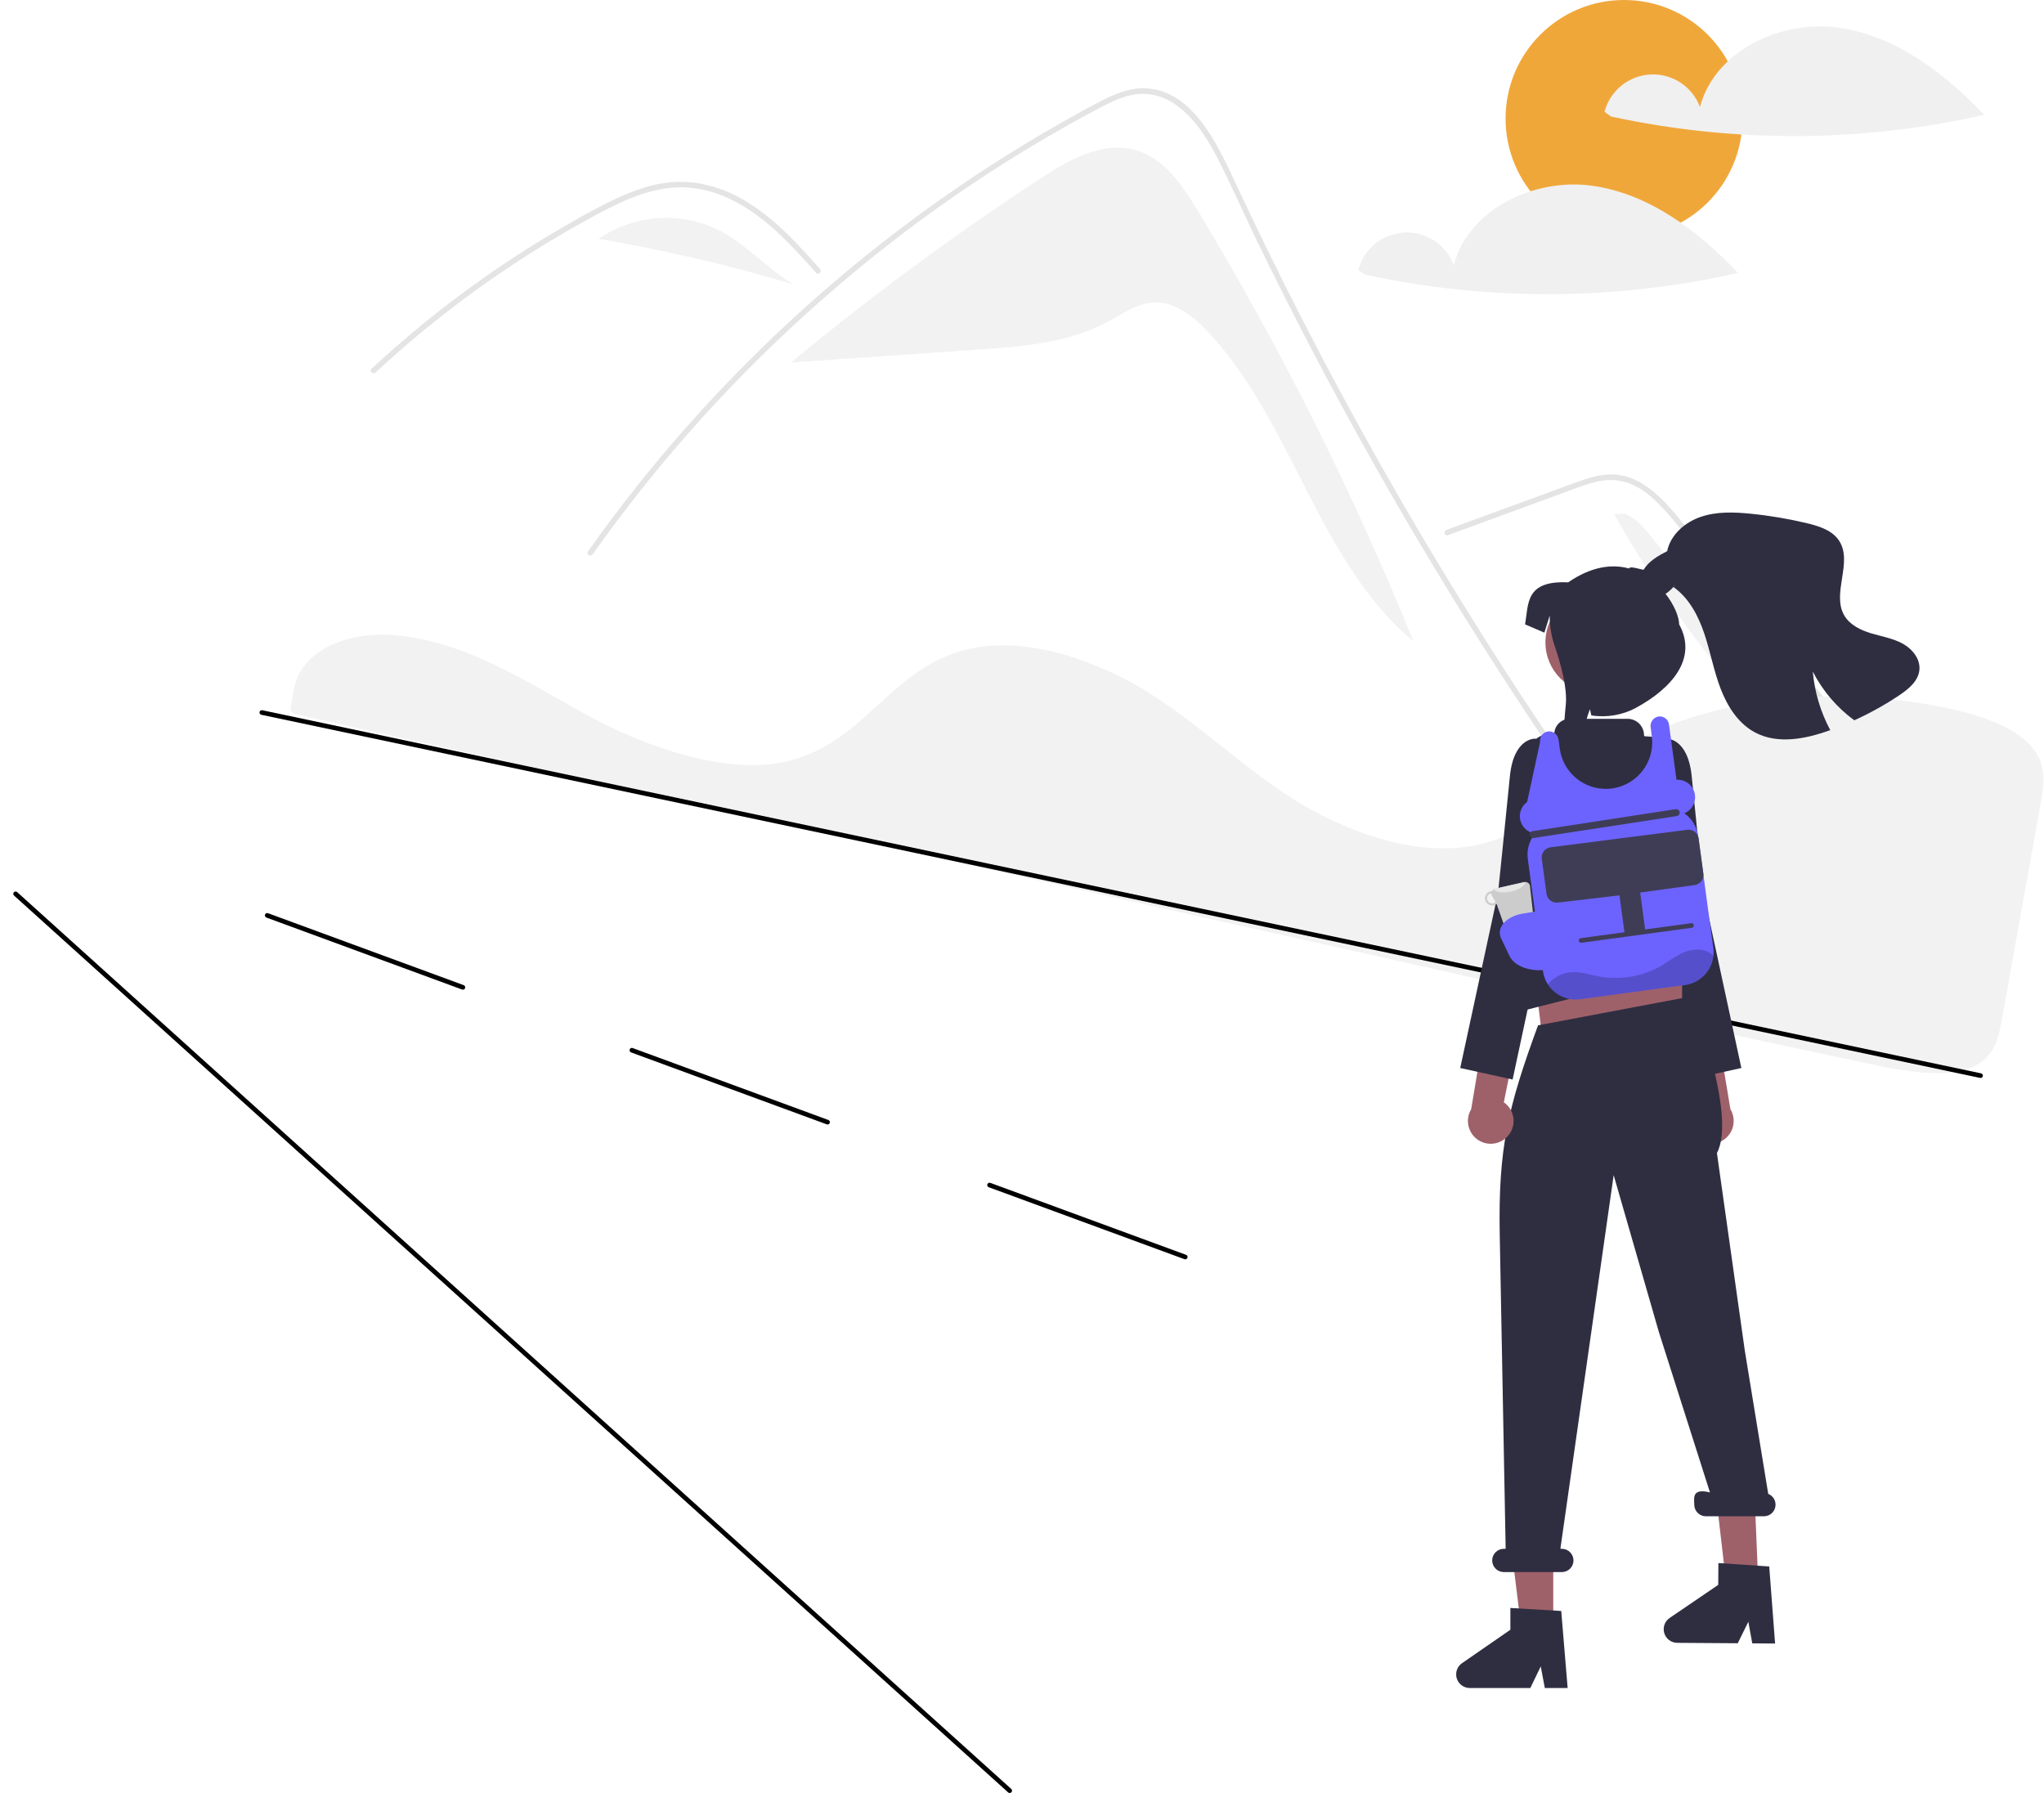 <?xml version="1.0" encoding="UTF-8"?> <svg xmlns="http://www.w3.org/2000/svg" width="114" height="100" viewBox="0 0 114 100" fill="none"><g clip-path="url(#clip0_71_8689)"><path d="M66.817 11.77C65.96 10.353 64.945 8.839 63.356 8.376C61.516 7.84 59.625 8.905 58.022 9.956C53.226 13.098 48.607 16.504 44.188 20.157L44.192 20.212C47.633 19.975 51.075 19.737 54.516 19.5C57.002 19.328 59.573 19.133 61.77 17.956C62.604 17.509 63.417 16.913 64.362 16.871C65.535 16.819 66.559 17.64 67.363 18.497C72.121 23.568 73.497 31.322 78.835 35.777C75.469 27.469 71.451 19.442 66.817 11.77Z" fill="#F2F2F2"></path><path d="M96.061 54.778C95.535 54.113 95.32 53.957 94.801 53.286C90.575 47.816 86.603 42.162 82.885 36.322C80.36 32.356 77.96 28.314 75.685 24.196C74.602 22.238 73.549 20.265 72.525 18.276C71.731 16.734 70.954 15.183 70.195 13.623C69.978 13.177 69.768 12.729 69.558 12.281C69.063 11.226 68.578 10.165 68.057 9.124C67.463 7.938 66.741 6.694 65.651 5.897C65.154 5.519 64.561 5.291 63.94 5.238C63.053 5.181 62.234 5.548 61.464 5.948C55.826 8.914 50.564 12.546 45.79 16.766C41.009 20.969 36.735 25.717 33.056 30.914C32.944 31.075 32.677 30.921 32.791 30.759C33.238 30.126 33.694 29.5 34.16 28.88C39.942 21.182 47.033 14.563 55.107 9.324C56.466 8.443 57.849 7.603 59.259 6.805C59.969 6.402 60.683 6.005 61.409 5.632C62.12 5.266 62.876 4.937 63.688 4.925C66.454 4.882 67.886 8.017 68.87 10.126C69.179 10.79 69.492 11.452 69.809 12.112C71.005 14.617 72.248 17.099 73.537 19.558C74.332 21.076 75.145 22.586 75.975 24.086C78.559 28.759 81.305 33.337 84.213 37.821C88.066 43.76 91.888 49.007 96.278 54.561C96.398 54.714 96.183 54.934 96.061 54.778Z" fill="#E4E4E4"></path><path d="M45.517 15.218C45.356 15.039 45.196 14.86 45.035 14.68C43.759 13.268 42.391 11.873 40.639 11.064C39.804 10.665 38.892 10.454 37.967 10.444C37.011 10.447 36.077 10.698 35.193 11.049C34.776 11.216 34.367 11.406 33.965 11.608C33.505 11.839 33.054 12.086 32.605 12.335C31.761 12.802 30.929 13.29 30.107 13.798C28.472 14.809 26.889 15.898 25.356 17.063C24.562 17.668 23.784 18.292 23.022 18.936C22.314 19.534 21.62 20.149 20.94 20.779C20.795 20.913 20.578 20.696 20.723 20.562C20.902 20.395 21.084 20.229 21.265 20.065C21.777 19.602 22.297 19.148 22.825 18.702C23.788 17.889 24.776 17.107 25.789 16.356C27.365 15.188 28.994 14.1 30.678 13.09C31.52 12.586 32.373 12.103 33.237 11.641C33.498 11.502 33.762 11.366 34.029 11.237C34.636 10.931 35.266 10.674 35.913 10.469C36.83 10.172 37.8 10.077 38.758 10.19C39.682 10.324 40.572 10.633 41.382 11.098C43.102 12.06 44.436 13.548 45.734 15C45.865 15.147 45.649 15.366 45.517 15.218Z" fill="#E4E4E4"></path><path d="M80.753 29.848L84.873 28.339L86.919 27.59C87.586 27.346 88.251 27.069 88.939 26.894C89.538 26.723 90.174 26.731 90.768 26.918C91.297 27.114 91.782 27.415 92.194 27.802C92.614 28.189 93.005 28.607 93.363 29.052C93.809 29.588 94.248 30.13 94.689 30.669C96.508 32.896 98.315 35.133 100.111 37.379C101.907 39.626 103.69 41.882 105.462 44.147C107.238 46.418 109.001 48.698 110.753 50.988C110.968 51.269 111.182 51.55 111.396 51.83C111.514 51.985 111.781 51.833 111.661 51.675C109.897 49.362 108.12 47.059 106.331 44.765C104.538 42.465 102.732 40.175 100.914 37.895C99.096 35.615 97.265 33.345 95.422 31.085C94.963 30.522 94.504 29.959 94.043 29.398C93.654 28.924 93.27 28.445 92.844 28.004C92.062 27.194 91.085 26.478 89.915 26.459C89.227 26.448 88.561 26.666 87.922 26.897C87.233 27.147 86.546 27.401 85.858 27.653L81.708 29.172L80.671 29.552C80.487 29.619 80.566 29.916 80.753 29.848Z" fill="#E4E4E4"></path><path d="M40.097 12.84C38.003 11.763 35.321 11.974 33.397 13.32C37.067 13.953 40.697 14.802 44.269 15.859C42.786 14.989 41.626 13.627 40.097 12.84Z" fill="#F2F2F2"></path><path d="M33.376 13.316L32.973 13.644C33.109 13.529 33.251 13.421 33.397 13.32C33.39 13.319 33.383 13.317 33.376 13.316Z" fill="#F2F2F2"></path><path d="M92.038 29.863C91.633 29.369 91.194 28.851 90.588 28.651L90.021 28.673C94.333 36.299 100.157 42.963 107.135 48.255C102.103 42.125 97.071 35.994 92.038 29.863Z" fill="#F2F2F2"></path><path d="M66.105 70.236C66.089 70.236 66.074 70.234 66.06 70.228L55.145 66.215C55.112 66.203 55.086 66.179 55.072 66.148C55.057 66.117 55.056 66.081 55.068 66.049C55.08 66.016 55.104 65.99 55.135 65.976C55.166 65.961 55.202 65.96 55.234 65.972L66.149 69.985C66.178 69.995 66.202 70.016 66.217 70.042C66.232 70.068 66.237 70.099 66.232 70.129C66.227 70.159 66.211 70.186 66.188 70.206C66.164 70.225 66.135 70.236 66.105 70.236Z" fill="black"></path><path d="M46.155 62.716C46.14 62.716 46.125 62.714 46.111 62.708L35.196 58.695C35.163 58.683 35.137 58.659 35.123 58.628C35.108 58.597 35.107 58.561 35.119 58.529C35.13 58.497 35.155 58.47 35.186 58.456C35.217 58.441 35.253 58.44 35.285 58.452L46.2 62.465C46.228 62.476 46.252 62.496 46.268 62.522C46.283 62.549 46.288 62.58 46.283 62.609C46.278 62.639 46.262 62.667 46.239 62.686C46.215 62.706 46.186 62.716 46.155 62.716Z" fill="black"></path><path d="M25.817 55.197C25.802 55.197 25.787 55.194 25.773 55.189L14.858 51.175C14.842 51.169 14.827 51.161 14.815 51.149C14.802 51.138 14.792 51.124 14.785 51.108C14.778 51.093 14.774 51.076 14.773 51.059C14.772 51.042 14.775 51.025 14.781 51.009C14.787 50.993 14.796 50.978 14.807 50.966C14.819 50.953 14.832 50.943 14.848 50.936C14.863 50.929 14.88 50.925 14.897 50.924C14.914 50.923 14.931 50.926 14.947 50.932L25.862 54.945C25.891 54.956 25.915 54.976 25.93 55.002C25.945 55.029 25.95 55.06 25.945 55.09C25.94 55.12 25.924 55.147 25.901 55.166C25.877 55.186 25.848 55.197 25.817 55.197Z" fill="black"></path><path d="M23.772 35.704C23.317 35.602 22.857 35.522 22.401 35.466L22.335 35.458C19.314 35.098 16.764 36.36 16.403 38.394L16.339 38.762C16.299 38.994 16.255 39.245 16.204 39.521C16.179 39.658 16.316 39.798 16.516 39.843L89.173 56.099C94.304 57.209 99.418 58.306 104.373 59.358C105.3 59.568 106.24 59.72 107.186 59.814C108.601 59.934 109.637 59.776 110.354 59.331L110.354 59.331C111.245 58.779 111.469 57.884 111.652 56.857C112.021 54.783 112.413 52.605 112.805 50.434C113.149 48.521 113.493 46.613 113.819 44.785C114.011 43.7 114.115 42.727 113.446 41.817C112.722 40.832 111.169 40.067 108.832 39.544C108.804 39.538 108.776 39.532 108.747 39.526C101.416 37.917 93.511 39.195 89.076 42.706C88.565 43.11 88.074 43.556 87.599 43.986C86.896 44.653 86.147 45.27 85.358 45.831C84.922 46.132 84.459 46.392 83.976 46.608C83.943 46.624 83.905 46.641 83.866 46.656C83.774 46.697 83.68 46.735 83.589 46.768C83.06 46.972 82.51 47.12 81.95 47.209L81.894 47.217C81.852 47.224 81.806 47.231 81.761 47.236C81.439 47.279 81.116 47.305 80.792 47.312C79.391 47.352 77.866 47.096 76.259 46.55C74.776 46.04 73.359 45.354 72.039 44.508C70.638 43.611 69.365 42.599 68.135 41.621C67.594 41.191 67.035 40.747 66.473 40.319C66.367 40.238 66.263 40.159 66.158 40.08C65.469 39.565 64.839 39.126 64.231 38.738C62.738 37.78 61.119 37.037 59.42 36.529C57.624 36.007 55.97 35.864 54.506 36.105C54.099 36.171 53.699 36.27 53.307 36.399C51.504 36.995 50.209 38.181 48.957 39.327C47.4 40.753 45.79 42.228 43.178 42.595C40.165 43.019 36.205 41.677 33.503 40.279C32.653 39.839 31.813 39.364 31 38.904C30.672 38.718 30.343 38.533 30.014 38.349C29.367 37.988 28.836 37.703 28.341 37.453L28.184 37.373C28.097 37.329 28.01 37.285 27.921 37.242C27.331 36.952 26.778 36.704 26.227 36.483L26.097 36.43C25.835 36.328 25.589 36.237 25.347 36.153L25.25 36.119C24.766 35.954 24.272 35.816 23.772 35.704Z" fill="#F2F2F2"></path><path d="M110.461 60.121C110.452 60.121 110.443 60.12 110.434 60.118L14.575 39.865C14.541 39.858 14.512 39.838 14.493 39.809C14.475 39.78 14.468 39.745 14.475 39.712C14.482 39.678 14.502 39.649 14.531 39.63C14.56 39.611 14.595 39.605 14.628 39.612L110.488 59.864C110.519 59.871 110.547 59.889 110.566 59.915C110.585 59.941 110.593 59.973 110.59 60.005C110.587 60.037 110.572 60.066 110.548 60.088C110.524 60.109 110.493 60.121 110.461 60.121Z" fill="black"></path><path d="M90.576 13.225C94.225 13.225 97.183 10.264 97.183 6.612C97.183 2.96 94.225 0 90.576 0C86.928 0 83.97 2.96 83.97 6.612C83.97 10.264 86.928 13.225 90.576 13.225Z" fill="#F0A73A"></path><path d="M102.499 1.539C99.297 1.106 95.642 2.838 94.812 5.963C94.603 5.408 94.222 4.933 93.726 4.608C93.23 4.282 92.643 4.123 92.05 4.154C91.458 4.184 90.89 4.402 90.43 4.777C89.969 5.151 89.64 5.662 89.489 6.237L89.855 6.499C96.716 7.984 103.819 7.952 110.667 6.405C108.44 4.063 105.701 1.972 102.499 1.539Z" fill="#F0F0F0"></path><path d="M88.767 10.355C85.566 9.922 81.91 11.654 81.081 14.78C80.871 14.224 80.491 13.749 79.995 13.424C79.498 13.099 78.912 12.94 78.319 12.97C77.727 13.001 77.159 13.219 76.699 13.593C76.238 13.968 75.908 14.479 75.757 15.053L76.124 15.316C82.985 16.801 90.088 16.769 96.936 15.222C94.708 12.879 91.969 10.789 88.767 10.355Z" fill="#F0F0F0"></path><path d="M94.513 63.411C94.383 63.28 94.283 63.122 94.22 62.947C94.158 62.773 94.134 62.588 94.151 62.404C94.167 62.219 94.224 62.041 94.317 61.881C94.41 61.721 94.537 61.584 94.689 61.478L92.676 51.471L94.899 52.185L96.511 61.865C96.671 62.132 96.727 62.449 96.67 62.755C96.612 63.061 96.444 63.335 96.198 63.526C95.952 63.716 95.644 63.81 95.334 63.789C95.023 63.767 94.732 63.633 94.513 63.411Z" fill="#9E616A"></path><path d="M91.541 42.238L92.92 41.196C92.92 41.196 94.137 41.109 94.353 43.306C94.568 45.502 95.011 49.782 95.011 49.782L97.121 59.566L94.2 60.208L91.939 49.649L90.583 46.514L91.541 42.238Z" fill="#2F2E41"></path><path d="M93.815 58.214L86.043 58.084L85.395 52.769H93.815V58.214Z" fill="#9E616A"></path><path d="M86.63 90.735L84.835 90.735L83.982 83.808L86.63 83.808L86.63 90.735Z" fill="#9E616A"></path><path d="M98.061 88.247L96.267 88.235L95.462 81.302L97.795 81.838L98.061 88.247Z" fill="#9E616A"></path><path d="M92.449 48.191L92.855 49.249L92.774 50.307L84.817 53.065L85.212 48.435L86.106 47.377L92.449 48.191Z" fill="#FFB6B6"></path><path d="M89.035 38.67C90.605 38.67 91.877 37.396 91.877 35.826C91.877 34.255 90.605 32.981 89.035 32.981C87.466 32.981 86.193 34.255 86.193 35.826C86.193 37.396 87.466 38.67 89.035 38.67Z" fill="#9E616A"></path><path d="M87.432 94.145H86.159L85.932 92.942L85.35 94.145H81.973C81.811 94.145 81.653 94.093 81.523 93.997C81.393 93.901 81.296 93.766 81.248 93.611C81.2 93.457 81.203 93.291 81.255 93.137C81.308 92.984 81.408 92.852 81.542 92.76L84.238 90.896V89.68L87.075 89.849L87.432 94.145Z" fill="#2F2E41"></path><path d="M99.002 91.664L97.729 91.655L97.51 90.45L96.92 91.649L93.543 91.626C93.381 91.625 93.224 91.572 93.094 91.475C92.965 91.378 92.869 91.242 92.822 91.087C92.775 90.932 92.779 90.766 92.832 90.613C92.886 90.46 92.987 90.329 93.121 90.238L95.831 88.393L95.84 87.177L98.675 87.366L99.002 91.664Z" fill="#2F2E41"></path><path d="M98.619 83.317L97.313 75.328L95.758 64.308C96.897 62.192 94.333 55.621 94.333 55.621L93.971 55.638L85.782 57.185L85.784 57.177C84.109 61.749 83.554 64.008 83.645 68.878L83.975 86.382H83.872C83.7 86.382 83.535 86.45 83.414 86.572C83.292 86.694 83.224 86.859 83.224 87.03C83.224 87.202 83.292 87.367 83.414 87.489C83.535 87.61 83.7 87.679 83.872 87.679H87.11C87.282 87.679 87.447 87.61 87.568 87.489C87.69 87.367 87.758 87.202 87.758 87.03C87.758 86.859 87.69 86.694 87.568 86.572C87.447 86.45 87.282 86.382 87.11 86.382H87.027L89.999 65.54L92.52 74.291L95.37 83.237C94.333 82.978 94.494 83.579 94.494 83.919C94.494 84.091 94.562 84.255 94.684 84.377C94.805 84.499 94.97 84.567 95.142 84.567H98.38C98.531 84.567 98.677 84.515 98.793 84.419C98.909 84.323 98.988 84.189 99.016 84.041C99.045 83.893 99.021 83.74 98.948 83.608C98.876 83.475 98.759 83.373 98.619 83.317Z" fill="#2F2E41"></path><path d="M94.971 55.961L94.712 53.368C94.685 53.263 94.625 53.168 94.541 53.098C94.457 53.028 94.354 52.987 94.245 52.98C94.137 51.745 93.683 46.416 93.656 46.183L93.654 46.174L93.448 41.758C93.44 41.598 93.374 41.446 93.262 41.331C93.149 41.216 92.999 41.147 92.839 41.137L91.748 41.066C91.733 41.065 91.719 41.059 91.708 41.048C91.698 41.037 91.692 41.023 91.692 41.008C91.692 40.887 91.668 40.768 91.622 40.656C91.576 40.545 91.509 40.444 91.424 40.358C91.338 40.273 91.237 40.206 91.126 40.16C91.015 40.113 90.895 40.09 90.775 40.09H87.545C87.336 40.09 87.134 40.166 86.977 40.305C86.82 40.443 86.719 40.634 86.694 40.842C86.692 40.856 86.685 40.87 86.674 40.879C86.664 40.889 86.65 40.894 86.635 40.894L86.635 40.894C86.268 40.886 85.91 41.01 85.627 41.244C85.344 41.478 85.154 41.805 85.091 42.167C84.65 44.738 83.765 50.574 84.203 53.818C84.355 54.947 84.027 54.053 83.969 54.998C83.963 55.089 83.976 55.181 84.005 55.267C84.035 55.354 84.082 55.434 84.142 55.502C83.875 55.58 83.772 55.868 83.841 56.14L83.784 56.126C83.817 56.259 83.902 56.373 84.02 56.444C84.138 56.514 84.279 56.535 84.413 56.502L94.336 53.998C94.614 53.928 95.041 56.239 94.971 55.961Z" fill="#2F2E41"></path><path d="M84.049 63.411C84.179 63.28 84.279 63.122 84.342 62.947C84.405 62.773 84.428 62.588 84.412 62.404C84.395 62.219 84.338 62.041 84.245 61.881C84.152 61.721 84.025 61.584 83.873 61.478L85.886 51.471L83.663 52.185L82.052 61.865C81.892 62.132 81.835 62.449 81.893 62.755C81.95 63.061 82.118 63.335 82.364 63.526C82.61 63.716 82.918 63.81 83.228 63.789C83.539 63.767 83.831 63.633 84.049 63.411Z" fill="#9E616A"></path><path d="M87.021 42.238L85.642 41.196C85.642 41.196 84.425 41.109 84.21 43.306C83.994 45.502 83.552 49.782 83.552 49.782L81.441 59.566L84.363 60.208L86.623 49.649L87.979 46.514L87.021 42.238Z" fill="#2F2E41"></path><path d="M92.079 33.296C92.608 33.454 93.102 33.011 93.47 32.591L93.34 32.746C94.206 33.358 94.725 34.353 95.061 35.36C95.397 36.367 95.585 37.421 95.965 38.413C96.344 39.404 96.957 40.363 97.895 40.857C99.151 41.519 100.691 41.218 102.027 40.74C102.045 40.734 102.061 40.728 102.079 40.722C101.538 39.71 101.206 38.599 101.105 37.456C101.654 38.53 102.447 39.461 103.42 40.174C104.293 39.777 105.133 39.309 105.931 38.776C106.447 38.431 106.991 37.984 107.05 37.366C107.112 36.751 106.653 36.19 106.113 35.895C105.572 35.599 104.95 35.499 104.36 35.322C103.771 35.145 103.169 34.855 102.859 34.322C102.146 33.095 103.347 31.366 102.581 30.17C102.203 29.583 101.471 29.347 100.792 29.184C99.755 28.936 98.702 28.758 97.642 28.652C96.71 28.558 95.748 28.524 94.862 28.824C93.977 29.124 93.173 29.82 92.983 30.738C92.466 31.01 91.919 31.311 91.641 31.828C91.364 32.343 91.518 33.13 92.079 33.296Z" fill="#2F2E41"></path><path d="M92.869 33.09C93.376 33.725 93.652 34.413 93.652 34.824C94.705 36.751 93.199 38.406 91.274 39.46C90.506 39.882 89.62 40.037 88.754 39.9L88.674 39.555L88.565 39.865C88.565 39.865 87.312 44.008 86.898 44.251C87.055 43.514 87.235 40.1 87.322 39.381C87.443 38.401 87.022 36.943 86.718 36.057C86.529 35.51 86.432 34.936 86.431 34.358V34.333L86.135 35.285L85.058 34.824C85.258 33.673 85.058 32.367 87.461 32.48C88.761 31.585 89.906 31.449 90.847 31.703C90.968 31.515 91.668 31.867 91.87 31.768" fill="#2F2E41"></path><path d="M95.56 53.316C95.514 53.725 95.334 54.106 95.047 54.399C94.76 54.693 94.383 54.882 93.977 54.937L88.126 55.731C87.642 55.796 87.152 55.666 86.763 55.37C86.375 55.074 86.12 54.636 86.054 54.151L85.211 47.91C85.156 47.504 85.238 47.092 85.444 46.738L85.404 46.435C85.238 46.374 85.091 46.269 84.98 46.131C84.87 45.993 84.798 45.828 84.775 45.652C84.751 45.477 84.775 45.298 84.846 45.136C84.916 44.974 85.029 44.834 85.173 44.731L85.896 41.379C85.886 41.308 85.892 41.235 85.912 41.165C85.932 41.095 85.967 41.031 86.013 40.975C86.06 40.92 86.118 40.875 86.183 40.843C86.248 40.811 86.319 40.794 86.391 40.791C86.522 40.789 86.65 40.837 86.749 40.923C86.847 41.01 86.911 41.131 86.926 41.261L86.992 41.754C87.08 42.405 87.412 42.999 87.921 43.414C88.43 43.83 89.077 44.037 89.732 43.993C90.387 43.949 91.001 43.658 91.45 43.178C91.899 42.699 92.15 42.066 92.15 41.409C92.15 41.292 92.143 41.174 92.127 41.058L92.062 40.573C92.041 40.438 92.072 40.3 92.148 40.188C92.225 40.075 92.341 39.995 92.474 39.965C92.543 39.952 92.615 39.953 92.683 39.968C92.752 39.983 92.817 40.013 92.874 40.054C92.931 40.095 92.979 40.148 93.016 40.208C93.052 40.269 93.075 40.336 93.084 40.406L93.503 43.491C93.733 43.476 93.961 43.542 94.147 43.679C94.332 43.817 94.463 44.016 94.515 44.241C94.567 44.465 94.538 44.702 94.432 44.907C94.326 45.112 94.15 45.272 93.937 45.36C94.146 45.505 94.323 45.692 94.456 45.91C94.589 46.127 94.676 46.37 94.71 46.623L95.555 52.865C95.575 53.015 95.577 53.166 95.56 53.316Z" fill="#6C63FF"></path><path d="M85.32 46.572C85.314 46.521 85.327 46.469 85.359 46.428C85.39 46.387 85.436 46.36 85.487 46.353L93.462 45.129C93.488 45.126 93.513 45.128 93.538 45.134C93.563 45.141 93.586 45.152 93.606 45.167C93.626 45.183 93.644 45.202 93.656 45.224C93.669 45.246 93.677 45.271 93.681 45.296C93.684 45.321 93.683 45.347 93.676 45.372C93.67 45.397 93.658 45.42 93.643 45.44C93.627 45.46 93.608 45.477 93.586 45.49C93.564 45.503 93.54 45.511 93.514 45.515L85.539 46.739C85.488 46.745 85.436 46.732 85.395 46.7C85.354 46.669 85.328 46.623 85.32 46.572Z" fill="#3F3D56"></path><path d="M86.253 49.848L85.989 47.899C85.969 47.748 86.009 47.596 86.101 47.475C86.193 47.355 86.329 47.275 86.479 47.255L94.096 46.28C94.246 46.259 94.398 46.3 94.519 46.392C94.64 46.483 94.719 46.62 94.739 46.77L95.003 48.719C95.023 48.87 94.983 49.022 94.891 49.143C94.799 49.264 94.663 49.343 94.513 49.363L91.471 49.782C91.477 49.803 91.482 49.824 91.486 49.846L91.755 51.837L94.322 51.489C94.339 51.487 94.356 51.488 94.373 51.492C94.389 51.497 94.405 51.504 94.418 51.514C94.432 51.525 94.443 51.538 94.452 51.552C94.46 51.567 94.466 51.583 94.468 51.6C94.471 51.617 94.469 51.634 94.465 51.651C94.461 51.667 94.453 51.683 94.443 51.696C94.433 51.71 94.42 51.721 94.405 51.73C94.39 51.738 94.374 51.744 94.357 51.746L91.79 52.094L90.634 52.251L88.195 52.581C88.161 52.585 88.127 52.576 88.1 52.555C88.072 52.535 88.054 52.504 88.05 52.47C88.045 52.436 88.054 52.401 88.075 52.374C88.096 52.346 88.126 52.328 88.16 52.324L90.6 51.993L90.33 50.002C90.328 49.98 90.328 49.959 90.328 49.937L86.896 50.339C86.746 50.359 86.593 50.319 86.473 50.227C86.352 50.135 86.273 49.999 86.253 49.848Z" fill="#3F3D56"></path><path d="M56.313 100C56.281 100 56.25 99.988 56.227 99.967L0.783 49.948C0.758 49.925 0.743 49.892 0.741 49.858C0.739 49.824 0.751 49.79 0.774 49.765C0.797 49.739 0.829 49.724 0.863 49.722C0.898 49.72 0.931 49.732 0.957 49.755L56.4 99.774C56.419 99.791 56.433 99.815 56.439 99.84C56.445 99.866 56.444 99.892 56.434 99.917C56.425 99.941 56.408 99.962 56.386 99.977C56.365 99.992 56.339 100 56.313 100Z" fill="black"></path><path d="M85.337 49.474C85.339 49.436 85.334 49.399 85.321 49.363C85.308 49.328 85.288 49.296 85.261 49.27C85.235 49.243 85.203 49.222 85.168 49.209C85.133 49.196 85.096 49.19 85.058 49.192C85.044 49.193 85.03 49.194 85.017 49.197L83.377 49.568C83.34 49.577 83.306 49.594 83.276 49.617C83.246 49.64 83.221 49.669 83.203 49.702C83.179 49.703 83.155 49.706 83.132 49.712C83.029 49.736 82.939 49.799 82.883 49.888C82.826 49.978 82.808 50.086 82.831 50.189C82.855 50.292 82.918 50.382 83.007 50.438C83.097 50.495 83.205 50.514 83.308 50.49C83.367 50.477 83.421 50.45 83.469 50.412L84.024 51.978C84.052 52.028 84.095 52.066 84.147 52.089C84.198 52.112 84.256 52.117 84.311 52.104L85.377 51.863C85.431 51.85 85.48 51.821 85.517 51.778C85.553 51.736 85.576 51.683 85.58 51.627L85.337 49.474ZM83.283 50.379C83.247 50.387 83.209 50.388 83.172 50.382C83.135 50.376 83.1 50.362 83.068 50.342C83.037 50.322 83.009 50.296 82.987 50.266C82.966 50.235 82.95 50.2 82.942 50.164C82.934 50.127 82.933 50.09 82.939 50.053C82.945 50.016 82.959 49.98 82.978 49.949C82.998 49.917 83.024 49.889 83.055 49.868C83.085 49.846 83.12 49.831 83.156 49.822C83.162 49.821 83.167 49.822 83.172 49.821C83.172 49.868 83.184 49.915 83.207 49.956L83.41 50.311C83.375 50.345 83.331 50.368 83.283 50.379Z" fill="#CCCCCC"></path><path d="M85.058 49.192C85.074 49.4 84.719 49.638 84.243 49.733C83.807 49.822 83.415 49.76 83.305 49.597C83.328 49.584 83.352 49.574 83.377 49.568L85.017 49.197C85.03 49.194 85.044 49.193 85.058 49.192Z" fill="#E6E6E6"></path><path d="M84.201 53.335L83.725 52.344C83.446 51.763 83.957 51.145 84.863 50.966L85.98 50.778L86.448 54.045L86.351 54.064C85.444 54.243 84.48 53.916 84.201 53.335Z" fill="#6C63FF"></path><g opacity="0.2"><path d="M95.56 53.316C95.514 53.725 95.334 54.106 95.047 54.399C94.76 54.693 94.383 54.882 93.977 54.937L88.126 55.731C87.778 55.778 87.424 55.724 87.106 55.577C86.787 55.429 86.518 55.194 86.329 54.898C86.494 54.699 86.698 54.535 86.929 54.418C87.16 54.301 87.412 54.234 87.671 54.219C88.174 54.193 88.661 54.36 89.153 54.454C90.343 54.678 91.574 54.474 92.628 53.877C93.086 53.611 93.498 53.271 94 53.082C94.503 52.894 95.152 52.9 95.516 53.267C95.531 53.283 95.546 53.299 95.56 53.316Z" fill="black"></path></g></g><defs><clipPath id="clip0_71_8689"><rect width="113.223" height="100" fill="white" transform="translate(0.74)"></rect></clipPath></defs></svg> 